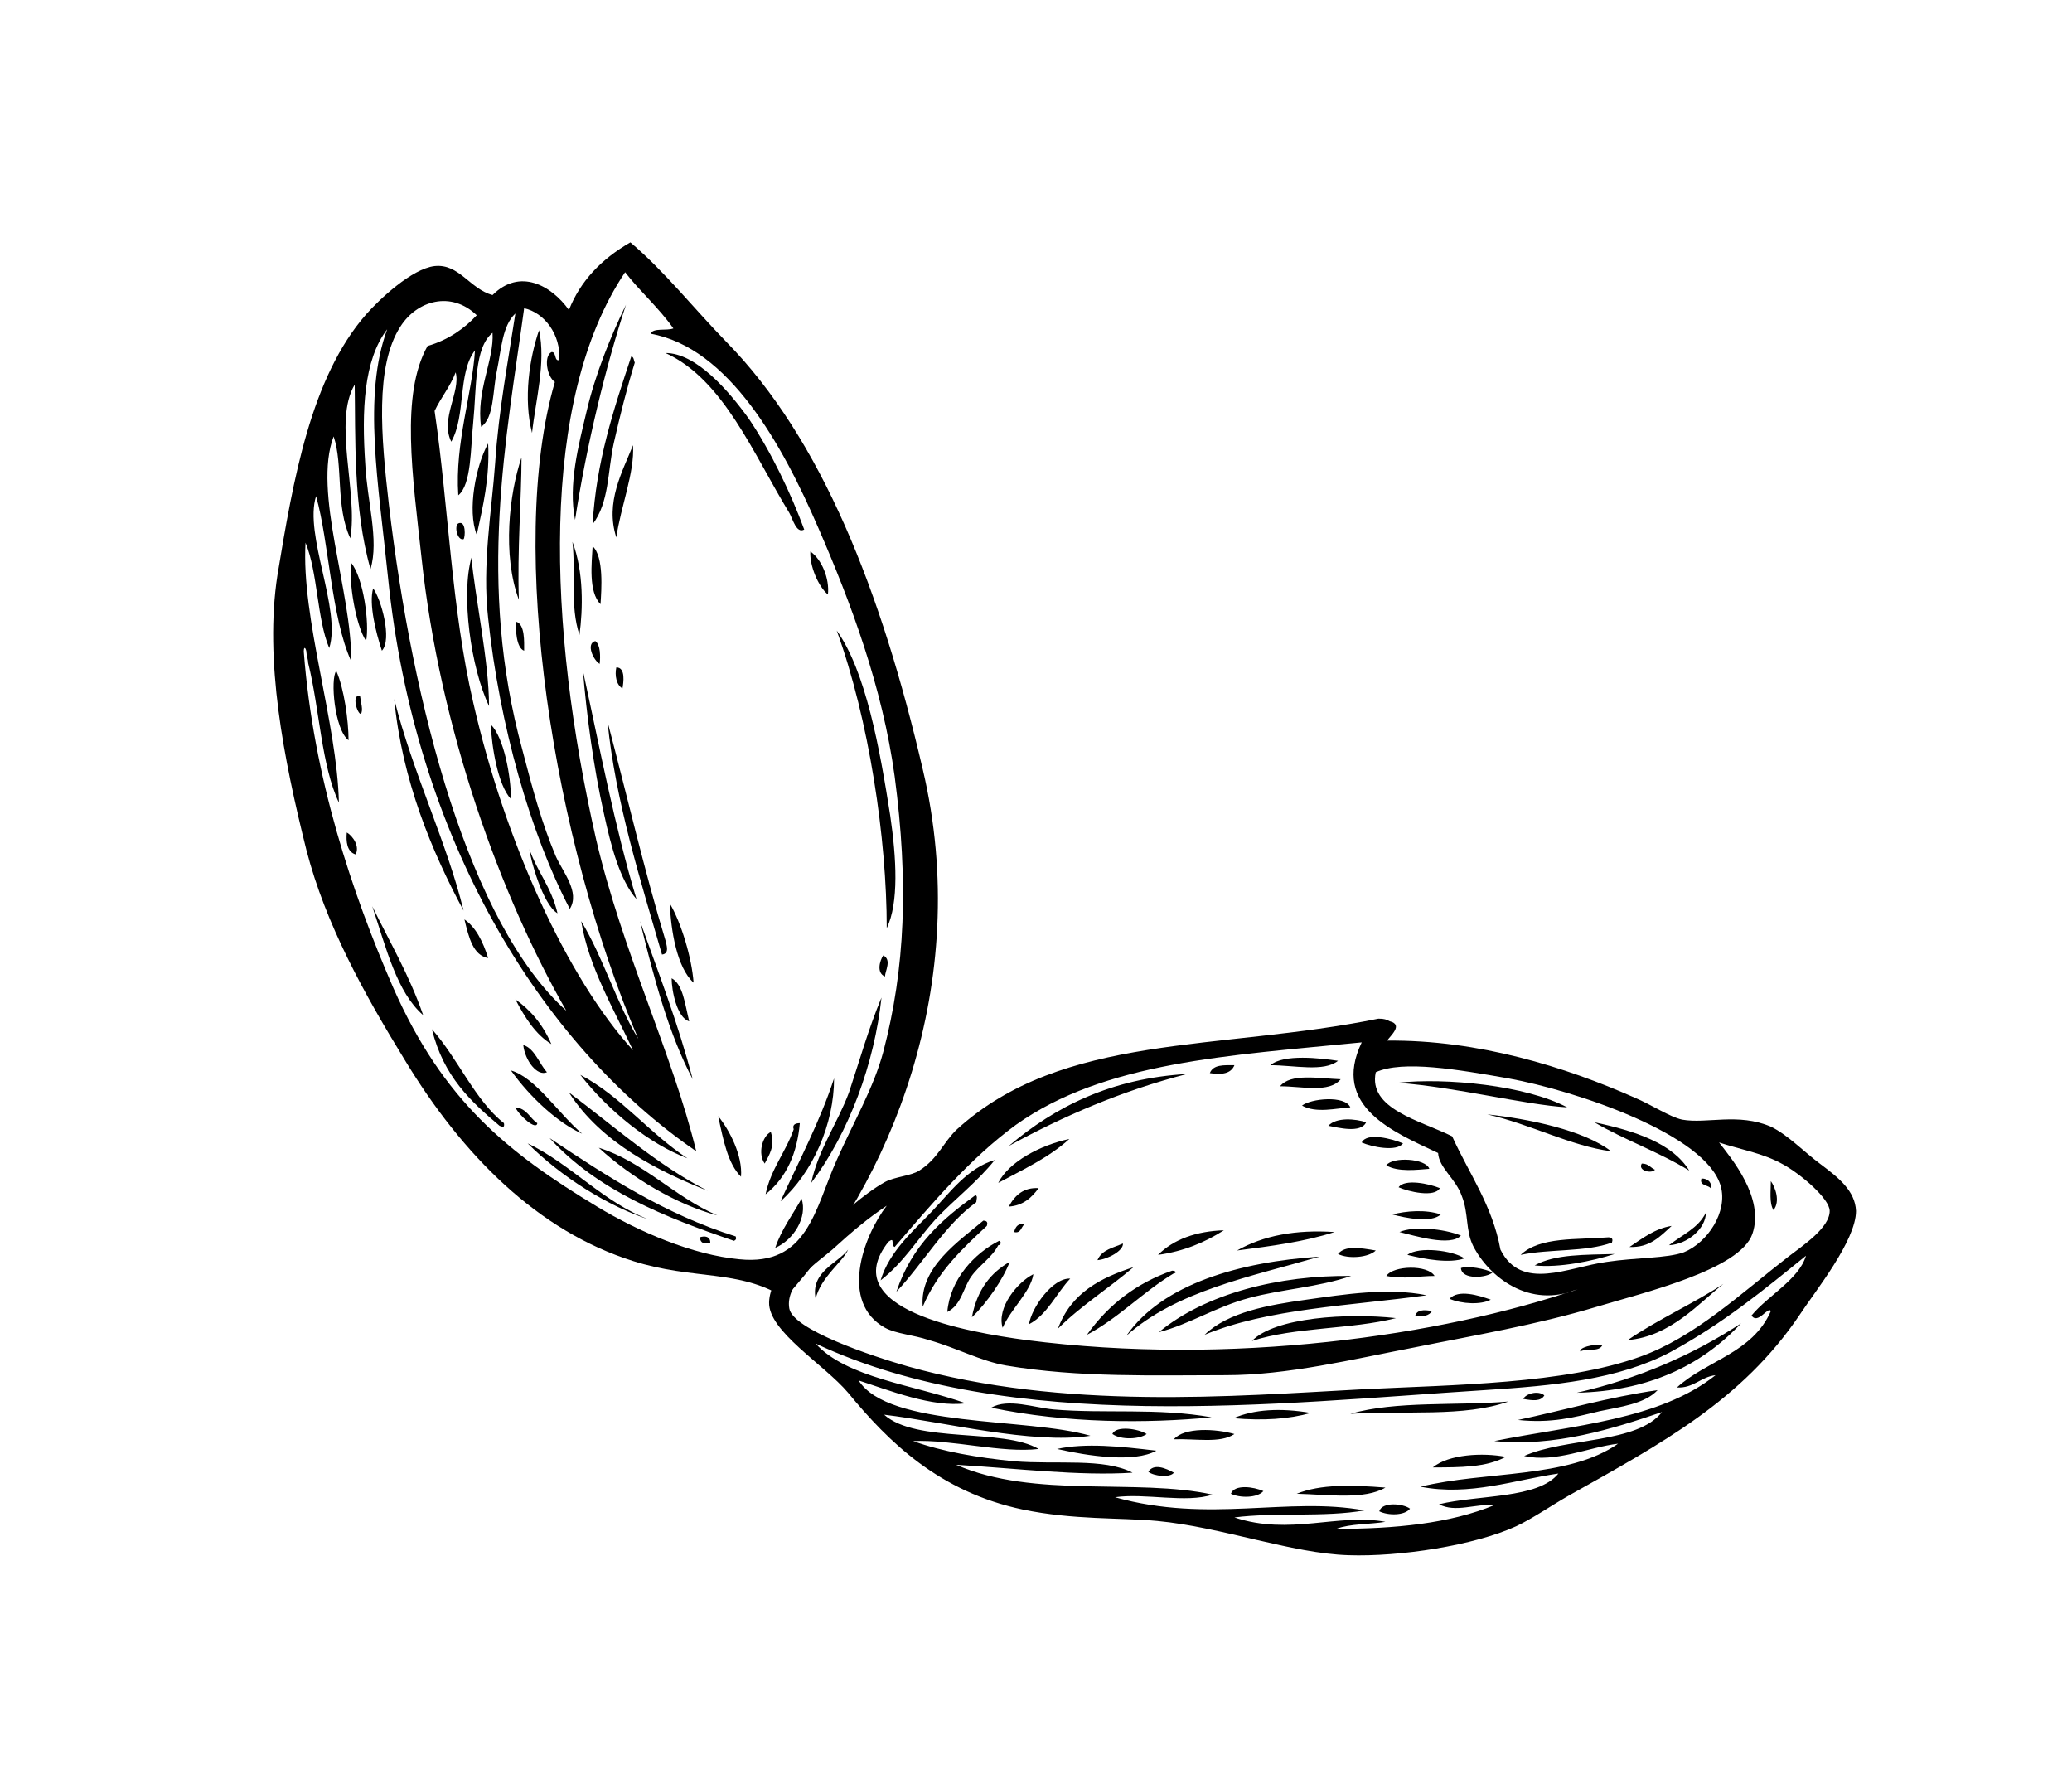 <?xml version="1.0" encoding="utf-8"?>
<!-- Generator: Adobe Illustrator 28.0.0, SVG Export Plug-In . SVG Version: 6.00 Build 0)  -->
<svg version="1.1" id="Layer_1" xmlns="http://www.w3.org/2000/svg" xmlns:xlink="http://www.w3.org/1999/xlink" x="0px" y="0px"
	 viewBox="0 0 236 202" style="enable-background:new 0 0 236 202;" xml:space="preserve">
<style type="text/css">
	.st0{fill-rule:evenodd;clip-rule:evenodd;}
</style>
<path class="st0" d="M89.4,147.8c-5.2-3.3-10.4-2-17.3-4.2c-10.8-3.4-19.4-12-26-22.9c-4.6-7.5-9-15.4-11.2-23.9
	c-2.6-10.4-4.8-21.6-3.3-31.3c1.8-10.9,3.8-22.5,10.1-29.7c1.5-1.7,5.2-5.2,7.8-5.5c2.8-0.3,4,2.6,6.6,3.3c3.1-3.1,6.7-1.1,8.7,1.7
	c1.3-3.3,3.7-5.8,7-7.7c3.9,3.3,7.2,7.5,10.9,11.3c10.9,11.1,17.7,28.5,22.4,48.7C110.9,112.1,101.2,135,89.4,147.8z M41.6,52.8
	c0.2,4.2,1.6,8.7,0.6,12c-2-7-1.7-15.3-1.8-21c-2.5,4.2,0.4,12.3-0.5,17.5c-1.7-3.6-0.8-8.4-1.9-11.6C35.6,56,40.1,67.4,40,75.3
	c-2.3-5.1-2.5-13.5-4-18.8c-1.4,4.4,2.9,12.9,1.5,17.3c-1.4-3.3-1.3-8.6-2.7-12c-0.5,8.6,3.6,20.5,3.8,29.6
	c-2-4.2-2.2-10.7-3.5-15.9c0-0.4-0.2-0.9-0.2-1.3c-0.1-0.5-0.3-0.6-0.3,0c1.1,14.4,5.5,27.5,10.2,38.3c5.7,12.9,13.1,18.8,23.2,24.9
	c4.8,2.9,10.9,5.5,16.2,6c7.8,0.8,8.6-5.7,11.1-11.3c2-4.5,4.2-8.2,5.3-12.3c2.5-9.5,2.9-19.3,1.3-31.4c-1.4-10.2-5-19.8-8.7-28.3
	C89.1,50.6,83,39.6,74.1,38c0.3-0.7,1.8-0.3,2.6-0.6c-1.7-2.4-3.8-4.2-5.5-6.4c-9.8,14.6-8.8,40.4-3.3,64.6
	c3,12.8,8.7,24.4,11.4,35.5c-17.8-12.2-32.1-35.7-35.1-65.3c-1.1-10.8-2.9-20.7-0.1-28.3C41.4,41,41.2,46.8,41.6,52.8z M53.9,48.1
	c-0.3,2.9-0.2,7.1-1.7,8.3c-0.4-6,1.6-11.6,1.9-16.5c-2,2.6-1,7.4-2.7,10.4c-1.3-2.6,1.1-5.7,0.5-7.9c-0.6,1.6-1.7,2.9-2.4,4.4
	c1.6,10.9,1.9,22.4,4.4,33.2c3.6,15.8,10.7,31.4,18.2,39.6c-2.1-4.5-5.1-9.6-5.9-14.7c2.5,4.1,4,9.3,6.5,13.4
	c-9.6-22.4-15-56-9.5-74.8c-0.9-0.6-1.3-2.9-0.4-3.4c0.6-0.1,0.3,1.1,0.9,0.9c0.2-2.9-1.7-5.4-4-5.9c-2,14.7-5.4,31.3-0.2,50.3
	c1.2,4.6,2.2,8.3,3.8,12.1c0.8,1.8,2.8,4.1,1.6,6c-4.5-8.6-8-20.9-9.3-33.1c-0.7-6.1,0.4-12.1,0.8-17.7c0.4-6,1.5-11.7,2.3-17
	c-1.5,1.4-1.6,4.1-2.1,6.5c-0.5,2.3-0.3,5.4-1.8,6.4c-0.6-4.1,1.5-7.6,1.3-10.7C54,39.6,54.3,44.1,53.9,48.1L53.9,48.1z M48,63.4
	c-1-9.2-2.4-18.5,0.7-24c2.4-0.7,4.2-2,5.6-3.5c-2.9-2.8-6.8-1.7-8.7,1.3c-2.9,4.5-2.2,12.5-1.3,20.3c2.7,23,9.2,47.7,20.2,57.6
	C57.1,102.2,50.1,83.2,48,63.4z"/>
<path class="st0" d="M101,105.7c0-10.2-2-23.7-5.7-33.9c3.3,4.6,4.9,13.4,6.1,21.1C102.1,97.7,102.4,102.8,101,105.7z M94.3,67.7
	c-1.1-0.9-2.1-3.3-2-4.9C93.6,63.7,94.5,65.9,94.3,67.7z M100.6,108.8c1,0.5,0.2,1.8,0.2,2.4C99.8,110.8,100.2,109.4,100.6,108.8z
	 M91.6,60.3c-0.9,0.5-1.3-1.2-1.7-1.9c-4.1-6.7-7.5-15.2-14.1-18.2c3.5,0,7.2,4.3,9.5,7.5C87.8,51.4,90.1,56.2,91.6,60.3z
	 M100.4,113.6c-0.8,7.5-3.7,15.4-8,21.1c0.8-3.8,3-6.8,4.3-10.3C97.9,120.8,98.9,117.2,100.4,113.6z"/>
<path class="st0" d="M95,122.8c0,5.2-2.4,10.7-6.1,14C91,132.2,93.4,127.7,95,122.8z M91.1,127.9c-0.3,3.4-1.5,6.2-3.9,8.1
	c0.6-2.9,2.3-4.8,3.2-7.4C90.2,128,90.7,127.9,91.1,127.9L91.1,127.9z M91.3,136.5c0.7,2.1-0.9,4.7-3,5.6
	C89,140,90.3,138.3,91.3,136.5z M71.9,40.6c0.3,0,0.3,0.5,0.4,0.7c-0.9,2.9-1.7,6.1-2.4,9.2c-0.7,3.2-0.5,6.7-2.4,9.2
	C67.9,52.6,69.9,46.6,71.9,40.6z M87.8,128.9c0.5,1.7-0.2,2.6-0.7,3.6C86.3,131.4,86.8,129.4,87.8,128.9z M84.4,134
	c-1.5-1.5-2-4.1-2.6-6.9C83.1,128.7,84.6,131.6,84.4,134z M79,111.9c-1.9-1.7-2.6-6-2.7-9C77.6,105.1,78.8,109.1,79,111.9z
	 M83.8,140.8c0.1,0.3,0,0.4-0.2,0.5c-7.9-2.7-15.5-5.7-21-11.7C69.2,134,75.8,138.3,83.8,140.8z M78.5,116.3c-1.4-0.4-2-3.5-2-4.9
	C77.8,112.1,78,114.3,78.5,116.3z M70.9,78.4c-0.7-0.4-0.9-1.5-0.7-2.4C71.3,76,71,77.8,70.9,78.4z M68.4,68.8
	c-1.4-1.4-1-4.7-0.9-6.6C68.8,63.4,68.5,67.2,68.4,68.8z M75.4,108.7c-2.4-8.3-5.3-17.4-6.2-26.5c2.2,8.3,4.2,17,6.6,24.9
	C75.9,107.6,76.3,108.6,75.4,108.7z M78.9,122.9c-2.7-5.1-4.4-11.4-6-18C75,110.8,77.2,116.4,78.9,122.9z M80.9,141.5
	c-0.7,0.2-1.1,0.1-1.2-0.6C80.3,140.7,80.9,140.8,80.9,141.5z M60.6,49.3c-1-3.9-0.3-8.5,0.8-11.7C62.2,41.3,61,45.6,60.6,49.3z
	 M68.3,75.6c-0.7-0.4-1.6-2.3-0.5-2.6C68.4,73.4,68.4,74.8,68.3,75.6z M65.2,61.7c1.3,3.4,1.2,7.7,0.8,10.6
	C64.9,69,65.6,65.2,65.2,61.7z M72.5,102.4c-1.9-2.2-2.9-6-3.7-9.7c-1.2-5.3-2-11.4-2.4-16.3C68.3,85.1,70,94.1,72.5,102.4z
	 M59.4,52.1c0,4.5-0.5,10.7-0.3,16.2C57.2,63.2,58,56.2,59.4,52.1z M55.6,50.5c0.2,3.9-0.6,7.2-1.3,10.4
	C53.2,58.1,54.2,53,55.6,50.5z M59.7,74.1c-0.9-0.3-1-2.5-0.9-3.3C59.8,71.1,59.7,73.1,59.7,74.1z M55.7,80.4
	c-2.1-4.4-3.2-12.7-2-16.9C54.1,68,55.7,75.3,55.7,80.4z M52.8,61.4c-0.7,0.2-1.1-1.5-0.6-1.8C53.1,59.2,53,61.2,52.8,61.4z
	 M58.2,91c-1.5-1.6-2.2-6-2.3-8.5C57.4,84,58.2,88.4,58.2,91z M62.8,118.9c-1.8-1.1-3-3-4.1-5.1C60.4,115,61.8,116.6,62.8,118.9z
	 M62.3,122.1c-1.1,0.5-2.5-1.3-2.7-3.1C60.9,119.4,61.4,121.1,62.3,122.1z M61.2,127.9c-0.1,0.9-2.1-0.9-2.5-1.8
	C60,126.2,60.4,127.4,61.2,127.9z M55.6,109.1c-1.7-0.3-2.2-2.3-2.7-4.4C54.2,105.6,55,107.2,55.6,109.1z M52.8,103.7
	c-3.6-6.7-7-14.8-7.9-24.1C47,88,50.9,95.9,52.8,103.7z M57.4,127.9c0.1,0.6-0.2,0.4-0.5,0.3c-3.2-2.7-6.4-5.6-7.7-11
	C52.2,120.6,54.1,125.3,57.4,127.9z M43.5,74.1C42.8,72,42,68.8,42.5,67C43.4,68.2,44.7,72.8,43.5,74.1z M41.7,73
	c-1.2-1.8-2-6.8-1.7-8.9C41.4,65.8,42.1,71,41.7,73z M48.2,115.6c-3-2.6-4.2-7.6-5.8-12.4C44.4,107.3,46.6,111,48.2,115.6z M41,79.2
	c0.1,0.8,0.4,1.7,0.1,2.1C40.7,81.3,40,79.1,41,79.2z M39.7,84.3c-1.6-1.2-2.1-7-1.4-7.9C39.2,78.4,39.7,82.1,39.7,84.3z M40.5,97.3
	c-1-0.3-1.1-1.5-1-2.5C40.2,95.2,41,96.4,40.5,97.3z M71.3,34.7c-2.3,7-4.5,16-5.8,24.5c-0.8-4,0.4-8.5,1.3-12.3
	C67.8,42.6,69.6,38.2,71.3,34.7z M72.1,50.7c0.2,3.1-1.4,7-1.9,10.5C68.9,57.2,70.9,53.7,72.1,50.7z M81.7,138.4
	c-4.6-1.2-9.8-4.3-13.5-7.7C73.3,132.3,76.8,136.3,81.7,138.4z M80.6,135.6c-5.5-2.2-12.1-5.4-15.8-11.2
	C70,128.3,74.9,132.7,80.6,135.6z M78.3,131.9c-4.3-1.6-9-5.4-12.2-9.5C70.7,124.8,74,129.1,78.3,131.9z M74,138.9
	c-4.7-1.5-10.1-4.9-13.9-8.7C65.1,132.6,68.8,137,74,138.9z M63.5,104c-1.7-1-3.1-6.2-3.2-7.3C61.2,99.3,62.8,101,63.5,104z
	 M66.3,129.1c-2.7-1.2-5.9-4.1-8.1-7.2C61,122.7,63.6,126.8,66.3,129.1z"/>
<path class="st0" d="M158.3,116.3c1.6,0.4,0,1.7-0.3,2.2c10.4-0.1,20.3,3,28.2,6.5c1.9,0.8,4,2.2,5.4,2.5c2.8,0.5,6.4-0.8,10.1,0.8
	c1.9,0.9,3.8,2.9,5.7,4.3c2,1.5,3.9,3,4,5.3c0,3.4-4.7,9.2-6.4,11.8c-6.6,9.8-15.8,14.7-26.3,20.6c-2.1,1.2-4.1,2.6-6,3.5
	c-4.8,2.2-13.3,3.5-19.1,3.3c-6.5-0.2-14.4-3.2-21.8-3.9c-4.3-0.4-9.5-0.1-15.3-1.3c-9.5-2-15.3-7.7-19.9-13.3
	c-2.7-3.2-9.1-7-9-10.3c0.1-3.1,3.5-5.8,5.8-7.8c2.4-2.1,4.9-4.5,7.4-5.9c1.1-0.6,3-0.7,3.9-1.3c2.1-1.3,2.8-3.3,4.3-4.7
	c12.1-11,29.8-8.9,48-12.6C157.7,116,157.9,116.1,158.3,116.3L158.3,116.3z M167.8,141.9c-0.9-1.8-0.5-3.7-1.3-5.7
	c-0.7-2-2.6-3.2-2.7-4.9c-5.1-2.4-12.2-5.3-8.7-12.6c-15.1,1.5-29.3,2.2-39.4,9.4c-5.2,3.8-9.6,9-13.8,13.9
	c-0.5-0.2,0.1-1.2-0.7-0.6c-6.1,7.7,9,10.3,15.7,11.2c23.3,3,47.3-0.5,62.8-5.8C174.2,149.1,169.6,145.4,167.8,141.9z M165.4,129.4
	c1.9,4.2,4.6,7.9,5.5,12.9c2.4,4.8,7.7,2,12.1,1.4c3.3-0.5,6.9-0.4,8.8-1.1c2.7-1.1,5-4.6,4.2-7.5c-1.6-5.9-16.5-10.9-24.2-12.3
	c-5.7-1-12-2.1-15.1-0.7C155.8,126.3,161.8,127.6,165.4,129.4z M94.8,142.3c-1.6,1.4-5.4,3.8-4.9,6.7c0.4,2.4,9.3,5.4,13.5,6.6
	c17.8,5,36.9,3.4,51.9,2.6c10.2-0.5,22.9-0.6,31.5-3.7c6.2-2.2,11.6-7.3,16.9-11.4c1.7-1.3,4.7-3.3,4.7-5.2c0-1.4-3.3-4.2-5.3-5.3
	c-2.3-1.3-4.9-1.7-7.3-2.5c1.4,1.8,5.2,6.3,3.8,10.4c-1.4,4.1-12.4,6.7-17.7,8.3c-7,2.1-14.2,3.3-20.6,4.6
	c-7.3,1.4-14.6,3.2-21.7,3.2c-8,0-16.7,0.3-25-1.1c-2.9-0.5-5.6-2-8.8-2.9c-1.8-0.6-3.7-0.7-5-1.4c-5.2-2.9-2.5-10.4,0.2-13.9
	C98.9,138.7,97.1,140.2,94.8,142.3L94.8,142.3z M190.2,154c-5.9,3.1-13.2,3.8-21.1,4.3c-23.6,1.5-54,5.1-76.2-5.3
	c3.5,3.9,11.2,4.7,17.1,6.8c-3.8,0.5-8.8-1.5-12.2-2.6c3.4,5.4,19.2,4.2,26.4,6.3c-6.7,1-16.7-1.6-23.5-2.4
	c3.7,3.3,13.5,1.5,17.6,3.9c-4.2,0.5-9.9-1.1-14.3-0.9c3.3,1.2,7.4,1.9,11.5,2.3c4.9,0.4,10.2-0.4,13.5,1.3
	c-6.1,0.4-13.3-0.5-20.1-0.9c8.9,3.9,20.6,1.5,29.2,3.4c-3,1-7.7-0.2-11.1,0.3c10.7,3,19.7-0.1,28.4,1.5c-4.5,0.8-10.2,0.2-14.8,0.8
	c6.3,2.1,11.8-0.5,17.2,0.5c-1.8,0.3-4,0.2-5.6,0.8c6.7,0,12.9-0.6,18-2.7c-2.1-0.2-4.4,0.9-6.3-0.1c4.5-1.1,11.3-0.6,13.6-3.5
	c-4.9,0.7-10.1,2.6-15.7,1.5c7.3-1.8,16.8-0.9,22.5-4.9c-3.4,0.4-7.1,2.2-10.7,1.4c4.7-2.1,12.9-1.4,15.7-5
	c-5.6,1.9-12.2,4-19.1,3.3c9-1.8,18.8-2.4,25.2-7.5c-1.7,0.2-2.5,1.5-4.4,1.4c3.4-3.1,8.6-3.9,10.7-8.7c-0.3-0.6-1.5,1.6-2.2,0.5
	c1.9-2.3,5.4-4.1,6.2-6.8C201,146.8,196.3,150.7,190.2,154L190.2,154z"/>
<path class="st0" d="M152.4,120.8c-1.6,1.3-5,0.5-7.7,0.5C146.2,120,150.4,120.5,152.4,120.8z M178.5,126.1
	c-4.9-0.3-12.6-2.3-19.3-2.8C164.7,122.7,173.8,123.6,178.5,126.1z M140.6,121.3c-0.4,1-1.5,1.1-2.8,0.9
	C138.2,121.2,139.4,121.3,140.6,121.3z M152.7,122.9c-1.3,1.6-4.4,0.8-6.9,0.8C147,122.2,150.1,122.8,152.7,122.9z M181.6,127.8
	c4.7,1,8.9,2.4,10.8,5.5C189,131.2,185,129.8,181.6,127.8z M169.4,126.9c4.7,0.5,11,1.8,14.1,4.2C178.9,130.5,174.3,128,169.4,126.9
	z M135.2,122.3c-7.4,1.9-14.1,4.8-20.3,8.2C120.2,126,126.6,122.8,135.2,122.3z M153.8,126.1c-1.6,0.1-3.9,0.7-5.5-0.2
	C149.3,125.1,153.2,124.7,153.8,126.1z M155.6,127.8c-0.6,1.3-3.2,0.6-4.3,0.4C152.2,127.2,154.4,127.4,155.6,127.8z M187,132.5
	c0.8,0,1,0.5,1.5,0.7C188.1,133.7,186.5,133.3,187,132.5z M201.7,134.5c0.5,0.7,1.1,2.3,0.3,3.3C201.5,137,201.7,135.6,201.7,134.5z
	 M193.8,134.2c0.8,0,1.2,0.5,1.1,1.2C194.7,134.9,193.5,135.1,193.8,134.2z M159.8,130.2c-0.7,1-3.6,0.4-4.7-0.1
	C155.7,128.9,158.6,129.7,159.8,130.2z M162.8,133.1c-1.3,0.1-3.6,0.4-4.9-0.4C158.6,131.7,162.4,131.9,162.8,133.1z M194.3,138.1
	c0,1.8-2.1,3.6-4.2,3.7C191.6,140.6,193.4,139.9,194.3,138.1z M164,135.3c-0.6,1.1-3.6,0.4-4.7-0.1C160,134.2,162.8,134.8,164,135.3
	z M190.4,139.6c-1.3,1.2-2.5,2.5-4.8,2.4C187.1,141,188.5,139.9,190.4,139.6z M164.1,138.3c-1.1,1-4,0.4-5.5,0
	C160.1,137.9,162.4,137.7,164.1,138.3z M183.2,140.9c0.5,0,0.5,0.3,0.4,0.6c-3,1.1-7.1,0.7-10.4,1.4
	C175.4,140.8,179.6,141.2,183.2,140.9z M113.3,132.1c-2,2.5-4.5,4.4-6.7,6.7c-2.1,2.3-3.7,5-6.3,7c1-3.3,3.7-5.6,5.8-7.8
	C108.2,135.8,110.2,133,113.3,132.1z M166.4,140.7c-1.2,1.3-5.3,0-7-0.4C161,139.6,164.4,139.9,166.4,140.7z M174.8,144.1
	c2.3-1.3,5.8-1.2,9.1-1.3C181.4,143.6,177.6,144.4,174.8,144.1z M118.3,135.3c-0.8,1.1-1.8,2-3.4,2.1
	C115.6,136.1,116.6,135.2,118.3,135.3z M152,140.3c-3.4,1.1-7.2,1.6-11.1,2.1C143.9,140.7,147.6,140,152,140.3z M166.8,143.3
	c-1.7,0.6-4.5,0.1-6.5-0.4C161.6,141.9,165.5,142.4,166.8,143.3z"/>
<path class="st0" d="M111.1,136.1c0.3,0.1,0.1,0.5,0.1,0.8c-3.6,2.6-6,6.9-9.1,10.2C103.9,141.7,107.4,138.8,111.1,136.1z
	 M139.4,140.1c-2.2,1.4-4.6,2.4-7.5,2.8C133.7,141.1,136.3,140.2,139.4,140.1z M156.7,142.4c-0.8,0.8-3.1,1-4.3,0.4
	C153.2,141.8,154.9,142.1,156.7,142.4z M170,144.9c-0.6,0.6-3.5,0.9-3.6-0.5C167.2,144.1,169.2,144.5,170,144.9z M163.4,145.3
	c-1.8,0-3.4,0.4-5.5,0C158.7,144.1,162.6,144,163.4,145.3z M150.3,143.1c-7.9,2.3-16.3,3.9-22,9
	C132.4,146.2,141.2,143.7,150.3,143.1z M116.7,139.4c-0.4,0.3-0.4,1.1-1.2,0.9C115.7,139.6,116,139.3,116.7,139.4z M112,139
	c0.5,0,0.5,0.3,0.4,0.6c-2.8,2.6-5.6,5.2-7.3,9.2C104.7,144.3,109.3,141.3,112,139z M198.3,150.7c-4.5,4.8-10.5,7.7-18.7,7.9
	C186.6,157,192.8,154.3,198.3,150.7z"/>
<path class="st0" d="M153.9,145.3c-3.8,1.3-7.9,1.5-11.6,2.5c-3.8,1-6.8,3-10.3,3.9C137.3,147.3,145.7,145.2,153.9,145.3
	L153.9,145.3z M169.8,148c-1.1,0.6-3.3,0.5-4.7-0.1C166.1,146.8,168.4,147.5,169.8,148z M162.5,147.5c-8.7,1.2-18.1,1.5-25.3,4.5
	c2.7-2.6,7.3-3.4,11.6-4C153.1,147.4,158.1,146.6,162.5,147.5z M113.8,141.3c0.3,0.1,0.2,0.5-0.1,0.5c-0.7,1.4-2.2,2.3-3.1,3.6
	c-0.9,1.3-1.1,3.2-2.7,4C108.2,145.7,111,142.7,113.8,141.3z M133.5,144.7c0.5,0,0.5,0.3,0.2,0.3c-3.5,2.1-6.3,5.1-9.9,7
	C126.3,148.5,129.5,146.1,133.5,144.7z M129.1,144.3c-2.8,2.4-6,4.4-8.6,7C122,147.2,125.4,145.5,129.1,144.3z M163.1,149.3
	c-0.3,0.5-1,0.7-1.9,0.5C161.4,149.2,162.1,149.1,163.1,149.3z M115,143.7c-0.7,1.9-2.6,4.7-4.3,6.3
	C111.3,146.8,112.9,144.9,115,143.7z"/>
<path class="st0" d="M159,150.1c-5.1,1.3-11.5,1-16.4,2.6C145.2,150,153.5,149.5,159,150.1z M121.9,145.6c-1.6,1.7-2.6,4.1-4.7,5.2
	C117.5,148.9,119.9,145.5,121.9,145.6z M117.7,145.1c-0.3,2-2.6,4-3.5,6.1C113.5,148.9,115.9,146,117.7,145.1z M188.8,158.3
	c-1.5,1.6-4.3,1.9-6.6,2.4c-2.9,0.7-5.5,1.4-9.3,1C178.1,160.6,183.2,159.1,188.8,158.3L188.8,158.3z M175.9,158.9
	c-0.4,0.7-1.3,0.6-2.4,0.4C173.8,158.7,175.2,158.3,175.9,158.9z M171.8,159.6c-5,1.8-11.9,1-18,1.4
	C159,159.5,165.8,160.1,171.8,159.6z M149.3,160.9c-2.5,0.7-5.4,0.9-8.8,0.6C142.8,160.5,145.8,160.3,149.3,160.9z M171.5,165.9
	c-2.2,1.2-5.2,1.2-8.3,1.2C165,165.6,168.9,165.4,171.5,165.9z M138,161.4c-7.4,0.7-16.5,0.7-25.1-1.1c1.9-1.1,4.9,0,7.1,0.2
	C125.7,161,131.9,160.3,138,161.4L138,161.4z M140.6,163.3c-1.6,1.1-4.5,0.5-6.9,0.6C134.9,162.5,138.5,162.7,140.6,163.3z
	 M130.6,163.3c-0.8,0.6-2.9,0.7-3.9,0C127.1,162.3,129.7,162.7,130.6,163.3z M131.7,165.2c-2.5,1.4-7.8,0.6-11.3-0.2
	C123.6,164.3,127.6,164.7,131.7,165.2z M157.8,169.4c-2.4,1.4-6.4,0.8-10.1,0.7C150.4,169,154,169.1,157.8,169.4z M133.7,167.7
	c-0.4,0.6-2.3,0.4-2.9-0.1C131.4,166.6,132.8,167.2,133.7,167.7z M160.6,171.8c-0.6,0.8-2.5,0.8-3.5,0.3
	C157.4,171,159.8,171.2,160.6,171.8z M143.9,169.8c-0.7,0.8-2.7,0.8-3.7,0.3C140.6,169,142.8,169.3,143.9,169.8z M121.8,129.7
	c-2.3,2.1-5.3,3.5-8.1,5C114.9,132.3,118.5,130.4,121.8,129.7z M196.3,146.2c-2.7,2.1-6,6-10.9,6.4
	C188.9,150.2,192.8,148.5,196.3,146.2z M127.9,141.6c0.1,0.8-1.7,1.8-2.9,1.9C125.5,142.3,126.8,142.1,127.9,141.6z M182.5,153.2
	c-0.4,0.8-1.8,0.3-2.5,0.7C179.8,153.5,181.4,153,182.5,153.2z M96.6,142.3c-0.6,1.4-3.1,3.1-3.7,5.6
	C92.3,144.8,95.4,143.9,96.6,142.3z"/>
</svg>
